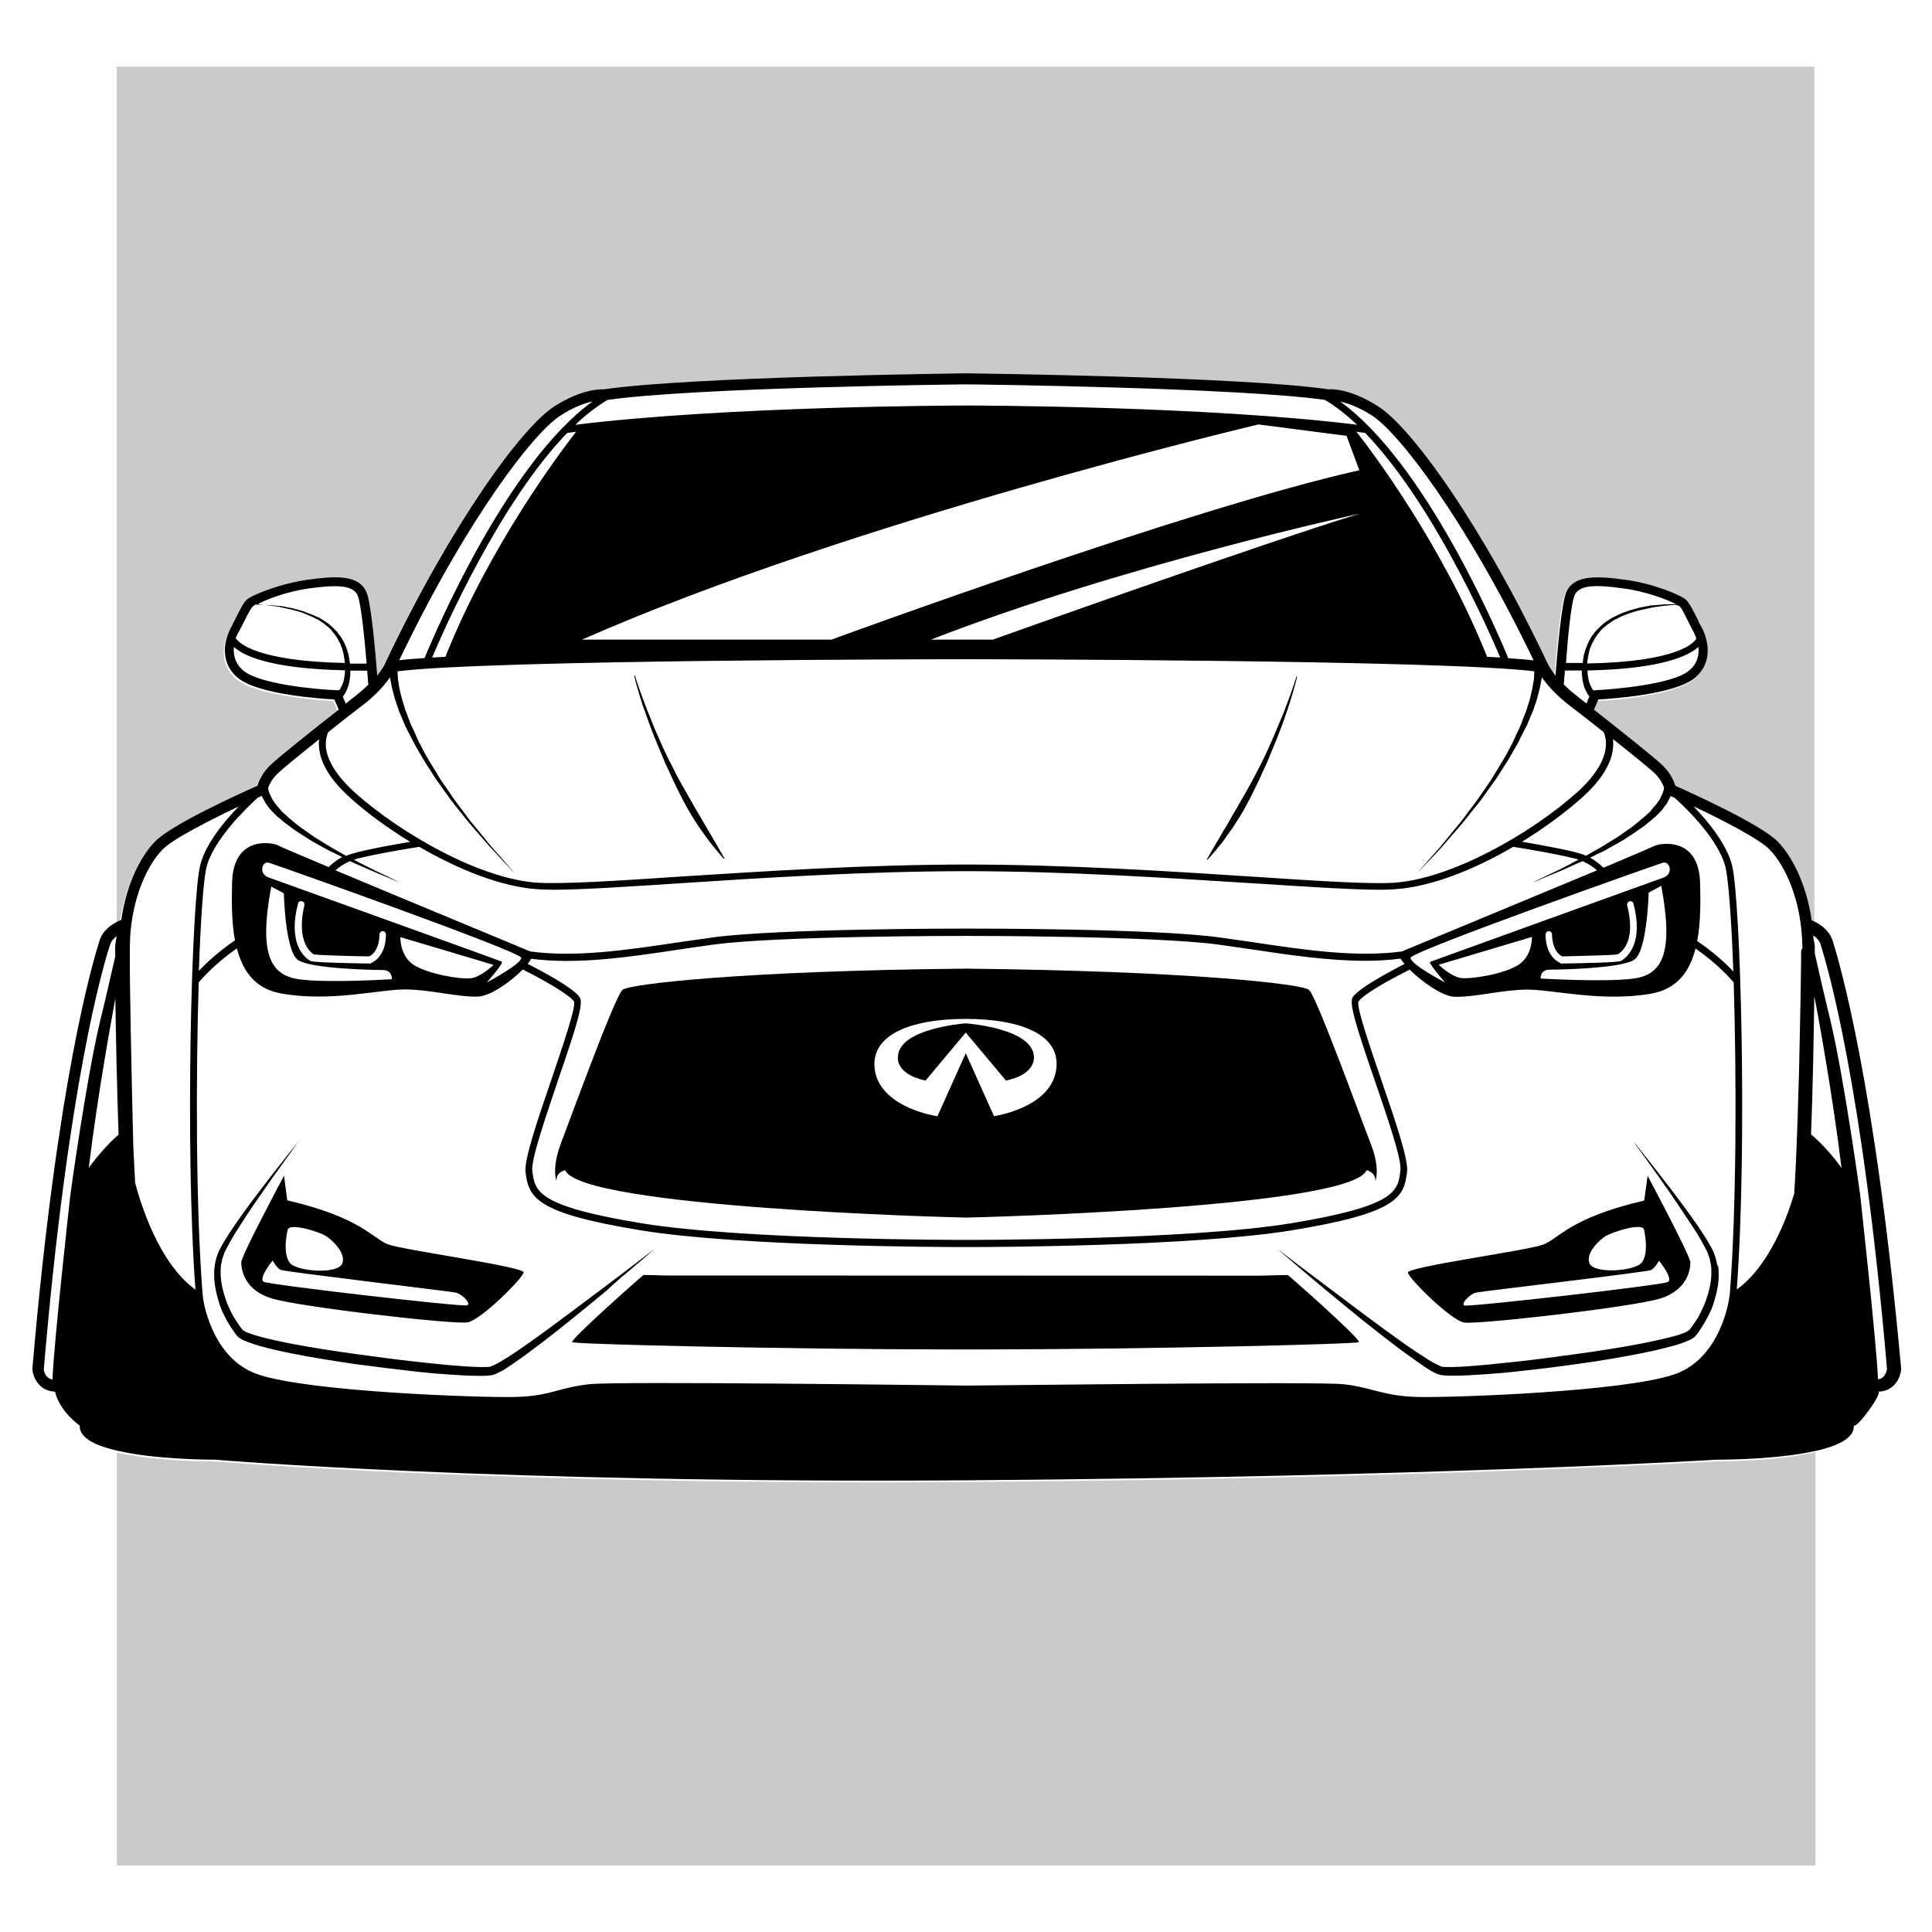<?xml version="1.0"?>
<svg xmlns="http://www.w3.org/2000/svg" height="1133.9px" width="1133.9px" viewBox="0 0 1133.9 1133.9">
  <g id="svg">
    <path d="m70.1 540.9.4-.1c3.2-21.8 11.8-37.6 19.7-45.9 9.8-10.2 51.6-29 60.1-32.8.8-2.6 2.8-7.3 7.1-11.6 4.6-4.6 26.1-21.6 40.7-33.1l-2.6-6c-8.5-.4-44.5-3-56.3-12.4-11.8-9.5-7.9-23.8-3.8-30.8.4-.5 1.1-2 1.7-3.5 2.8-5.6 5.1-10.1 7-11.8 3.1-2.8 19.6-9.7 36.1-11.8 15.6-2.1 30-3.1 34.3 7.7 2.7 6.9 5.1 34.8 6.2 48.6 3.1-4 4.3-6.6 4.3-6.6 38.8-82.1 80.5-139.3 99.8-151.5 15.9-10.1 26.5-10.1 29-9.9 50.4-7.4 206.8-9.3 212.5-9.4h.2c5.8.1 162.2 2 212.5 9.4 2.6-.1 13.2-.1 29 9.9 19.3 12.2 61 69.5 99.8 151.4 0 .1 1.2 2.7 4.4 6.7 1.1-13.8 3.5-41.8 6.2-48.6 4.3-10.9 18.7-9.8 34.3-7.7 16.5 2.3 33.1 9 36.1 11.8 2 1.7 4.2 6.2 7 11.8.8 1.5 1.5 3 1.7 3.5 4.2 7 8.1 21.2-3.8 30.8-11.8 9.4-47.8 12-56.3 12.4l-2.6 6c14.6 11.4 36.1 28.5 40.7 33.1 4.3 4.3 6.3 9.1 7.1 11.6 8.5 3.8 50.4 22.6 60.1 32.8 8.1 8.5 16.7 24.5 19.9 46.2.3.1.8.4 1.6.7.3.1.4.3.7.3v-503H68.5v502.5c.8-.3 1.3-.5 1.6-.7M1007.1 857.7s-165.3 10.1-440.4 12.1-440.9-12.1-440.9-12.1c-8.5 0-36.8-.5-57.2-5.2v242.4h996.9V852.3h-.3c-21.1 5-50.3 5.4-58.1 5.4" opacity=".21" style=""/>
    <path d="M326.6 693.2c-.4-5.4 5.1-6.4 5.1-6.4 9.3 22 227.1 27.7 235.1 27.8h.2c8.1-.1 225.8-5.8 235.1-27.8 0 0 5.4 1.1 5.1 6.4 0 0 3.1-7.1-2.7-21.9-5.8-14.8-32-87.1-36.3-90.4-4.3-3.4-70-11-201.3-12.4h-.2c-131.3 1.3-196.8 9-201.3 12.4-4.4 3.4-30.6 75.6-36.3 90.4-5.5 14.8-2.5 21.9-2.5 21.9M566.8 598c32.4 0 57 9.4 52.9 30.9-4 21.5-36.3 26.2-36.3 26.2l-16.7-37.2v.5l-16.5 36.7h-.3s-32.2-4.7-36.3-26.2c-3.9-21.5 20.8-30.9 53.2-30.9" style=""/>
    <path d="m543.2 634.2 23.6-28.2 23.6 28.2c18.1-3.8 16.4-14.1 16.4-14.1-.8-16.8-40-19.5-40-19.5-3.1.3-39.1 3.4-39.8 19.5 0 0-1.9 10.2 16.2 14.1M370.9 744.4c4.2-3.5 7.4-6.3 9.7-8.3 2.1-1.9 3.4-3 3.4-3s-5 3.8-13.7 10.5-21.3 16.1-36.3 27.3c-7.5 5.6-15.7 11.7-24.5 17.9-4.4 3.1-8.9 6.2-13.7 9.1-1.2.8-2.4 1.5-3.6 2.1-1.2.7-2.4 1.3-3.5 1.7-.3.1-.5.3-.9.4l-.5.1h-.2c-.5.1-1.2.1-1.9.1-1.3.1-2.8 0-4.2 0-11.6-.3-23.6-1.7-35.9-3-12.2-1.3-24.6-3-36.9-4.7-12.4-1.7-24.7-3.6-36.8-5.9-6-1.2-12-2.4-17.7-3.9-2.8-.8-5.6-1.6-8.3-2.6-.7-.3-1.2-.5-1.7-.8l-.4-.3-.1-.1h-.1s-.1 0-.3-.1l-.4-.4-1.2-1.5c-.4-.5-.8-1.1-1.2-1.7-1.6-2.3-3.1-4.7-4.3-7.1-1.2-2.4-2.4-5-3.2-7.5-1.7-5.1-3-10.3-3-15.5 0-1.2 0-2.6.1-3.8.1-.7.1-1.2.3-1.9l.4-1.7.1-.8c.1-.3.3-.7.3-.9.3-.7.4-1.2.7-1.9l.1-.3v-.1l.1-.4.4-.8c.3-.5.5-1.1.8-1.6 2.3-4.4 4.8-8.6 7.3-12.5 5-7.9 9.8-15 14.2-21.2 4.3-6.3 8.2-11.7 11.4-16.1 6.3-8.9 10.1-14 10.1-14s-.9 1.2-2.8 3.5-4.6 5.6-7.9 9.9c-3.4 4.3-7.5 9.5-12.1 15.6-4.6 6-9.8 12.9-15.2 20.8-2.7 3.9-5.4 8.1-7.9 12.5-.3.5-.5 1.2-.9 1.7l-.4.9-.3.4-.1.3v.1l-.1.3c-.3.5-.4 1.2-.7 1.9-.1.3-.3.5-.3.9l-.3 1.1c-.1.7-.4 1.3-.5 2.1-.1.7-.3 1.3-.3 2.1-.3 1.3-.3 2.8-.3 4.2-.1 5.6 1.1 11.4 2.8 16.9.4 1.3.9 2.8 1.5 4.2.5 1.3 1.2 2.7 1.9 4 1.3 2.7 2.8 5.2 4.6 7.8.4.7.8 1.2 1.3 1.9l.7.9.4.4.1.3.1.1s.3.4.3.3l.4.4c.1.1.4.4.7.5l.4.3.3.1.5.4c.8.4 1.5.8 2.3 1.1 3 1.2 5.9 2.1 8.9 3 5.9 1.6 12 3 18 4.2 12.2 2.4 24.6 4.4 36.9 6.2 12.5 1.7 24.9 3.2 37.2 4.6 6.2.7 12.2 1.2 18.3 1.6 6 .4 12.1.8 18 .8 1.5 0 3 0 4.6-.1.8-.1 1.6-.1 2.6-.3h.1c.1 0 0 0 .4-.1l.3-.1.5-.1c.3-.1.7-.3 1.1-.4 1.6-.7 2.8-1.5 4.2-2.1 1.2-.8 2.6-1.5 3.6-2.3 4.8-3.2 9.3-6.4 13.6-9.7 8.7-6.4 16.7-12.8 24-18.7s14-11.4 19.9-16.3c5.4-5.1 10.5-9.4 14.7-12.9" style=""/>
    <path d="M166.7 690s-25.1 47-25.1 50.8c0 3.8 1.3 16.1 17.7 21.2 16.4 5.1 107.2 15.5 115.1 14.1 7.8-1.3 32.5-25.9 32.9-29.3s-69.9-13-79.3-16.4-15.5-15.7-59.4-25.9zm100.6 68.6c3.8.8 9.4 6.4 6.9 7.5-2.6 1.1-116.1-12-119.4-13.8-3.4-1.9 5.2-12.5 5.2-12.5s2.4 4.4 4.7 5.5c2.3 1.1 98.9 12.5 102.6 13.3m-75.9-33.1c3.8 2.4 11.8 10.1 9.5 16-2.3 5.9-21.6 5.1-28.9 1.2-7.3-3.9-3.2-20.8-3.2-20.8.9-4.6 18.9 1.1 22.6 3.6M380.6 423.4c1.1 3.1 2.3 6.3 3.6 9.5s2.7 6.7 4.2 10.1c.7 1.7 1.5 3.5 2.1 5.1.8 1.7 1.6 3.5 2.4 5.1 1.5 3.5 3.2 6.9 4.8 10.2s3.4 6.6 5 9.7c1.7 3.1 3.5 6 5.2 8.7.9 1.3 1.7 2.7 2.6 4 .9 1.2 1.7 2.4 2.6 3.6 1.6 2.3 3.2 4.4 4.6 6.2 1.5 1.7 2.7 3.4 3.8 4.6 2.1 2.6 3.4 3.9 3.4 3.9l.3-.3s-.9-1.6-2.6-4.6c-.8-1.5-1.9-3.1-3-5.1-1.1-2-2.4-4.2-3.9-6.7-1.5-2.4-3-5.1-4.6-7.8-1.5-2.8-3.4-5.6-5-8.7-1.7-3.1-3.6-6.2-5.4-9.4-1.7-3.2-3.6-6.4-5.2-9.8-.8-1.6-1.7-3.4-2.6-5-.8-1.7-1.6-3.4-2.4-5-1.6-3.4-3.1-6.6-4.4-9.8-1.5-3.2-2.7-6.3-3.9-9.3-1.2-3-2.4-5.8-3.4-8.5-4-10.5-6.2-17.7-6.2-17.7l-.4.1s1.7 7.4 5.2 18.1c1.2 2.9 2.1 5.9 3.2 8.8M1007.6 741.2c-.1-.7-.4-1.3-.5-2.1l-.3-1.1c-.1-.4-.3-.7-.3-.9-.3-.7-.4-1.2-.7-1.9l-.1-.3v-.1s-.1-.1-.1-.3l-.3-.4-.4-.9c-.3-.5-.5-1.2-.9-1.7-2.6-4.6-5.2-8.6-7.9-12.5-5.4-7.8-10.5-14.6-15.2-20.8-4.7-6-8.7-11.3-12.1-15.6-3.4-4.3-6.2-7.7-7.9-9.9-1.9-2.3-2.8-3.5-2.8-3.5s3.6 5.1 10.1 14c3.2 4.4 7 9.9 11.4 16.1 4.3 6.3 9.1 13.4 14.2 21.2 2.6 3.9 5 8.1 7.3 12.5.3.5.5 1.1.8 1.6l.4.8.1.4v.1l.1.3c.3.7.4 1.2.7 1.9.1.3.3.7.3.9l.1.8.4 1.7c.1.5.1 1.2.3 1.9.1 1.2.1 2.6.1 3.8 0 5.1-1.2 10.3-3 15.5-.9 2.6-2 5.1-3.2 7.5-1.2 2.6-2.7 4.8-4.3 7.1-.4.5-.8 1.2-1.2 1.7l-1.2 1.5-.4.4c-.1 0-.1.1-.3.1h-.1l-.1.1-.4.3c-.5.3-1.2.5-1.7.8-2.6 1.1-5.4 1.9-8.3 2.6-5.8 1.5-11.7 2.7-17.7 3.9-12.1 2.3-24.5 4.2-36.8 5.9-12.4 1.7-24.7 3.4-36.9 4.7-12.2 1.2-24.3 2.7-35.9 3h-4.2c-.7 0-1.3-.1-1.9-.1h-.2l-.5-.1c-.4-.1-.7-.3-.9-.4-.9-.4-2.3-1.1-3.5-1.7-1.2-.7-2.4-1.3-3.6-2.1-4.7-3-9.3-6-13.7-9.1-8.7-6.2-16.9-12.2-24.5-17.9-15-11.3-27.5-20.7-36.3-27.3-8.7-6.6-13.7-10.5-13.7-10.5s1.2 1.1 3.4 3c2.3 1.9 5.5 4.7 9.7 8.3 4.2 3.5 9.3 7.8 15.2 12.8 5.9 4.8 12.5 10.3 19.9 16.3 7.4 5.9 15.3 12.2 24 18.7 4.3 3.2 8.9 6.4 13.6 9.7 1.2.8 2.4 1.6 3.6 2.3 1.3.8 2.6 1.5 4.2 2.1.4.3.8.3 1.1.4l.5.1.3.1c.4.1.3 0 .4.1h.1c.9.1 1.7.3 2.6.3 1.6.1 3.1.1 4.6.1 6 0 12-.4 18-.8s12.2-.9 18.3-1.6c12.4-1.3 24.7-2.8 37.2-4.6 12.4-1.7 24.9-3.8 36.9-6.2 6-1.2 12.1-2.6 18-4.2 3-.8 5.9-1.7 8.9-3 .7-.3 1.5-.7 2.3-1.1l.5-.4.3-.1.4-.3c.3-.1.5-.4.7-.5l.4-.4.3-.3.1-.1.1-.3.4-.4.7-.9c.5-.7.9-1.2 1.3-1.9 1.7-2.6 3.2-5.1 4.6-7.8.7-1.3 1.2-2.7 1.9-4 .5-1.3 1.1-2.7 1.5-4.2 1.7-5.5 3-11.3 2.8-16.9 0-1.5-.1-2.8-.3-4.2-.7-.7-.7-1.3-.8-2" style=""/>
    <path d="M859.3 776.2c7.8 1.3 98.7-9 115.1-14.1s17.7-17.5 17.7-21.2c0-3.8-25.1-50.8-25.1-50.8l-2 14.5c-43.9 10.2-50 22.4-59.4 25.9-9.4 3.5-79.7 13-79.3 16.4.5 3.4 25.2 28 33 29.3m83-50.7c3.8-2.4 21.8-8.2 22.6-3.8 0 0 4 16.9-3.2 20.8s-26.7 4.7-28.9-1.2c-2.2-5.9 5.9-13.6 9.5-15.8m-75.9 33.1c3.8-.8 100.2-12 102.6-13.2 2.4-1.2 4.7-5.5 4.7-5.5s8.6 10.6 5.2 12.5c-3.4 1.9-116.9 14.8-119.4 13.8-2.5-.8 3.3-6.9 6.9-7.6M712.2 500.6c1.1-1.2 2.4-2.8 3.8-4.6 1.5-1.7 3-3.9 4.6-6.2.8-1.2 1.7-2.4 2.6-3.6.8-1.3 1.7-2.6 2.6-4 1.7-2.7 3.6-5.6 5.2-8.7 1.6-3.1 3.5-6.3 5-9.7 1.6-3.4 3.4-6.7 4.8-10.2.8-1.7 1.6-3.5 2.4-5.1.7-1.7 1.5-3.5 2.1-5.1 1.5-3.4 2.8-6.9 4.2-10.1 1.3-3.4 2.4-6.4 3.6-9.5 1.1-3.1 2-5.9 3-8.6 3.5-10.7 5.2-18.1 5.2-18.1l-.4-.1s-2.1 7.3-6.2 17.7c-.9 2.7-2.1 5.5-3.4 8.5-1.2 3-2.6 6.2-3.9 9.3-1.5 3.2-2.8 6.6-4.4 9.8-.8 1.6-1.6 3.4-2.4 5-.8 1.6-1.7 3.4-2.6 5-1.6 3.4-3.5 6.6-5.2 9.8-1.7 3.2-3.6 6.3-5.4 9.4-1.6 3.1-3.5 5.9-5 8.7-1.5 2.8-3.1 5.5-4.6 7.8-1.3 2.4-2.7 4.7-3.9 6.7s-2.1 3.6-3 5.1c-1.6 2.8-2.6 4.6-2.6 4.6l.3.3c.2-.2 1.4-1.6 3.6-4.1M755.8 748.3s-6.3.1-16.4.4l-348.4-.1c-8.2-.3-13.2-.3-13.3-.3-.3 0-43.3 38-41.9 39.4 1.3 1.3 126.3 4.2 221.7 4.3H576.4c95.4-.1 219.8-3.1 221.1-4.3 1.6-1.5-41.4-39.4-41.7-39.4" style=""/>
    <path d="M1075.5 551.9c-1.9-5.8-6.9-9.1-9.9-10.7-.3-.1-.4-.3-.7-.3-.7-.4-1.2-.5-1.6-.7-3.2-21.9-11.8-37.9-19.9-46.2-9.8-10.2-51.6-29-60.1-32.8-.8-2.6-2.8-7.3-7.1-11.6-4.6-4.6-26.1-21.6-40.7-33.1l2.6-6c8.5-.4 44.5-3 56.3-12.4 11.8-9.5 7.9-23.8 3.8-30.8-.4-.5-1.1-2-1.7-3.5-2.8-5.6-5.1-10.1-7-11.8-3.1-2.8-19.6-9.7-36.1-11.8-15.6-2.1-30-3.1-34.3 7.7-2.7 6.9-5.1 34.8-6.2 48.6-3.1-4-4.3-6.6-4.4-6.7-38.8-82-80.3-139.2-99.8-151.4-15.9-10.1-26.5-10.1-29-9.9-50.4-7.4-206.8-9.3-212.5-9.4h-.2c-5.8.1-162.2 2-212.5 9.4-2.6-.1-13.2-.1-29 9.9-19.3 12.2-61 69.5-99.8 151.5 0 0-1.2 2.7-4.3 6.6-1.1-13.8-3.5-41.8-6.2-48.6-4.3-10.9-18.7-9.8-34.3-7.7-16.5 2.3-33.1 9-36.1 11.8-2 1.7-4.2 6.2-7 11.8-.8 1.5-1.5 3-1.7 3.5-4.2 7-8.1 21.2 3.8 30.8 11.8 9.4 47.8 12 56.3 12.4l2.6 6c-14.6 11.4-36.1 28.5-40.7 33.1-4.3 4.3-6.3 9.1-7.1 11.6-8.5 3.8-50.4 22.6-60.1 32.8-8.1 8.3-16.7 24.3-19.7 45.9l-.4.1-.1.1c-.1.1-.7.3-1.5.7h-.1c-3 1.5-8.6 4.8-10.6 11-4 12.5-25.1 83-39.5 251.5v.5c.4 4.2 3.5 12.1 12.4 12.9l.9.1c2.7 11.7 14.5 19.9 14.5 19.9-.4 7.3 9.4 11.8 22.3 14.8h.1c20.4 4.7 48.8 5.2 57.2 5.2 0 0 165.8 14.1 440.9 12.1 275.1-2 440.4-12.1 440.4-12.1 7.8 0 37.1-.4 58-5.2h.3c12.8-3 22.4-7.5 22-14.8 2 1.5 16.5-18.4 14.5-19.9l.9-.1c8.9-.7 12-8.7 12.4-12.9v-.5c-15.3-168.2-36.3-238.9-40.3-251.4M41.3 701.2s-9.7 86.7-10.5 108.4c-4-.5-5-4.7-5.1-5.9 14.2-167.4 34.9-237.3 39-249.5.7-1.9 2-3.4 3.4-4.4.1-.1.3-.3.4-.3-.4 1.9-.7 3.6-.9 5.6v6.4c-2.3 9.9-5.2 23-8.9 38-8.1 33.8-17.4 101.7-17.4 101.7M68 667.3c-9 8.3-15.9 18.1-15.9 18.1 5.2-43.1 14.1-91.1 14.1-91.1.5-3.2 1.1-5.9 1.5-8.3.3 21.9.9 52.3 1.9 79.9-.5.5-1 1-1.6 1.4m911.7-198.4c.3-.5.5-1.2.8-1.7.7.3 1.5.7 2.4 1.1 7.8 7 25.8 24.7 29.8 40.6 1.7 7.1 3.5 30.4 4.6 61.3-4-4.3-11.3-11.2-21.2-17.9 2-10.5 2-22.4 1.7-34-.7-28.5-24.9-23.2-27.3-21.6-.7.4-12.6 5.5-29.4 12.6-1.5-1.5-4.2-3.9-7.9-5.9 1.5-.8 3.1-1.5 4.6-2.3 1.5-.7 3-1.3 4.3-2.1 1.5-.8 2.8-1.6 4.3-2.4 1.5-.8 2.8-1.6 4.3-2.4 1.5-.8 2.8-1.7 4.2-2.6 1.3-.8 2.7-1.7 4-2.6 1.3-.8 2.6-1.9 3.9-2.7 1.2-.9 2.6-1.7 3.6-2.7 1.2-.9 2.3-1.9 3.4-2.8.5-.5 1.1-.9 1.6-1.3l1.5-1.5c.9-.9 1.9-1.9 2.7-2.8.8-1.3 1.6-2.3 2.4-3.2.6-1.1 1.2-2.2 1.7-3.1M955 531.4c-.3-1.1.4-2.1 1.3-2.4 1.1-.3 2.1.3 2.4 1.3 5.8 22.4-2.8 30.8-7 33.5-.5.4-1.9 1.2-35.1 1.7h-.5l-.4-.3c-7.7-3.8-8.6-12.5-8.6-16.7 0-1.2 1.1-2.1 2.1-2s1.7.9 1.7 2c0 3.1.7 9.5 5.4 12.5.3.1.7.3 1.1.3 13.4-.3 28.1-.7 31.6-1.1.4 0 .7-.1.9-.4 3.5-2.2 9.9-9.5 5.1-28.4m-45.5 37.7c5.8 0 41.9-.7 49.6-5.8 7.7-5.1 8.5-39.4 8.5-39.4l7.4-4c7.5 40 .4 52.1-16.1 54.4-16.5 2.3-54.7 0-54.7 0s-.5-5.2 5.3-5.2m66.7-54s-135.4 48.8-136.8 49.4 8.7 12.1 8.7 12.1-20.6-10.7-20.2-14.5c.4-3.8 144.6-54.8 148.2-55.8 3.9-1 6.3 6.6.1 8.8m-84.9 51.1c-8.2 5.4-27.8 8.6-33.9 7.8-6-.9-13-7.8-13-7.8l54.7-16.3s.4 10.9-7.8 16.3m-84.4 68.1c7.4 21.6 15.9 46.2 15 52.8-1.5 12.1-2.6 20.7-64.5 30.9-60.9 9.9-189 9.7-190.4 9.7-6 0-130.3 0-190.1-9.7-61.9-10.1-63-18.8-64.5-30.9-.8-6.4 7.7-31 15-52.8 10.9-31.8 15.2-45.3 12.9-48.9-3.6-5.6-23.1-15.9-30.6-19.7.7-.9 1.5-2 2.1-3 26.6 3.5 56.2-.8 87.3-5.5 6.3-.9 12.9-1.9 19.5-2.8 38.4-5.2 145.8-5.1 146.8-5.1h3c1.1 0 108.4-.1 146.8 5.1 6.6.9 13.2 1.9 19.5 2.8 23.2 3.5 45.7 6.7 66.6 6.7 7.1 0 14-.4 20.7-1.3.5.9 1.3 2 2.4 3.1-7.5 3.9-27 14.1-30.6 19.7-2 3.6 2.1 16.9 13.1 48.9m15.9-75.9c-26.3 3.6-56-.7-87.3-5.4-6.3-.9-13-1.9-19.6-2.8-38.7-5.4-146.3-5.2-147.4-5.2h-3c-1.1 0-108.7-.1-147.4 5.2-6.6.9-13.2 1.9-19.6 2.8-31.3 4.7-61 9-87.3 5.4-9.9-4.2-73.9-30.6-114.3-47.6 1.7-1.5 4.3-3.5 7.9-5.1.1-.1.3-.1.5-.3 2.6 1.1 5 2.3 7.3 3.2 2.6 1.1 5 2.3 7.3 3.2 9 3.8 15 6.2 15 6.2s-5.9-2.8-14.6-7c-2.1-1.1-4.6-2.3-7-3.5-1.7-.9-3.8-1.9-5.6-3 8.2-2.4 27.5-5.8 38.4-7.5 23 13.4 48.5 23.6 69.6 24.9 2.4.1 5.4.3 8.7.3 16.4 0 42.7-1.7 74.6-3.8 48.9-3.2 109.8-7.1 168.1-7.1s119 4 168.1 7.1c31.8 2 58.2 3.8 74.6 3.8 3.4 0 6.2-.1 8.7-.3 21.1-1.3 46.6-11.4 69.6-24.9 10.9 1.7 30.2 5.1 38.4 7.5-1.9.9-3.9 2-5.6 3-2.6 1.2-4.8 2.6-7 3.5-8.9 4.2-14.6 7-14.6 7s6-2.4 15-6.2c2.3-.9 4.7-2 7.3-3.2 2.3-1.1 4.8-2.1 7.3-3.2.1.1.4.1.5.3 3.5 1.6 6.2 3.6 7.9 5.1-40.6 16.9-104.4 43.4-114.5 47.6m-528.3 6c-1.3-.7-136.8-49.4-136.8-49.4-6.2-2.1-3.8-9.8 0-8.7 3.8 1.1 147.8 52.1 148.2 55.8.4 3.6-20.2 14.5-20.2 14.5s10.2-11.5 8.8-12.2m-17.8 9.7c-6 .9-25.5-2.4-33.9-7.8-8.3-5.4-7.8-16.3-7.8-16.3l54.7 16.3s-7 6.8-13 7.8m-93-14.3c.3.3.5.4.9.4 3.6.4 18.3.9 31.6 1.1.4 0 .8-.1 1.1-.3 4.7-3 5.4-9.4 5.4-12.5 0-1.1.8-1.9 1.7-2 1.2-.1 2.1.8 2.1 2 0 4.2-.9 12.9-8.6 16.7l-.4.3h-.5c-33.3-.5-34.5-1.3-35.1-1.7-4.2-2.6-12.8-11-7-33.5.3-1.1 1.3-1.7 2.4-1.3 1.1.3 1.6 1.3 1.3 2.4-4.3 18.9 2 26.2 5.1 28.4m-8.7 3.7c7.8 5.1 43.8 5.8 49.6 5.8s5.4 5.4 5.4 5.4-38.3 2.4-54.7 0-23.6-14.4-16.1-54.4l7.4 4c0-.2.7 34.1 8.4 39.2m796.5-109.3c2.8 2.8 4.3 5.9 5.1 7.9v.4c-.1 1.1-.5 2.6-1.3 4.2l-1.3 2.6c-.5.8-1.2 1.7-1.9 2.7-.7.9-1.6 1.7-2.4 2.8-.4.5-.8.9-1.2 1.5-.4.5-.9.9-1.5 1.3-.9.9-2 1.9-3.1 2.8-1.1.9-2.3 1.9-3.4 2.8-1.2.9-2.3 1.9-3.6 2.8-1.2.9-2.6 1.7-3.9 2.7s-2.6 1.9-3.9 2.7-2.7 1.7-4.2 2.6c-1.3.8-2.7 1.7-4.2 2.6-1.3.8-2.8 1.6-4.2 2.4-1.9 1.1-3.8 2.1-5.6 3.2-.1 0-.3-.1-.3-.1-5.6-2.6-27.1-6.3-37.3-8.1 13.2-8.1 25.3-17.1 35.1-25.8 11.8-10.6 18-20.8 18.4-30.6 0-1.3 0-2.6-.1-3.8 11.4 9 22 17.6 24.8 20.4m25.3-74.5c.5 4.6-.4 9.9-5.8 14.1-9.7 7.8-42.9 10.7-54.8 11.3h-1.1c-.1-.1-.1-.3-.3-.4-.4-.4-.7-1.1-.9-1.6-.1-.3-.3-.7-.5-.9-.1-.4-.3-.7-.4-1.1-.7-1.5-.9-3.4-1.2-5.5 0-.7-.1-1.5-.1-2.1 43.9-.9 59.4-8.7 65.1-13.8M986 356c1.1 1.1 4 7.1 5.5 10.1.8 1.7 1.6 3.1 2 3.9.3.5 1.3 2.3 2.1 4.8-1.2 2.1-9.9 13.6-64 14.6v-.7c.1-1.2.3-2.4.5-3.6.1-.7.3-1.2.4-1.9.1-.7.4-1.2.5-1.9.1-.7.4-1.2.7-1.9s.5-1.2.8-1.9c.3-.5.7-1.2.9-1.7l.5-.9c.1-.3.4-.5.5-.8l1.2-1.7c.4-.5.9-1.1 1.3-1.6l1.3-1.6 1.6-1.3c.5-.4 1.1-.9 1.6-1.3l1.7-1.2 1.7-1.2c.7-.3 1.2-.7 1.9-.9 2.4-1.5 5.1-2.4 7.7-3.4l3.9-1.2c.7-.1 1.2-.4 1.9-.5.7-.1 1.2-.3 1.9-.4 1.2-.3 2.4-.5 3.6-.8.5-.1 1.2-.3 1.7-.4.5-.1 1.1-.1 1.6-.3 2.1-.3 4.2-.5 5.9-.8 1.7-.1 3.4-.3 4.6-.4.8 0 1.5-.1 2.1-.1 1.5.4 2.2.8 2.4 1m-62-6.3c2.6-6.6 12.4-6.6 28.5-4.4 13.4 1.7 26.2 6.7 31.2 9.3h-2c-1.3 0-2.8.1-4.6.1-1.7.1-3.8.4-6 .5-.5 0-1.1.1-1.7.1-.5.1-1.2.1-1.7.3-1.2.1-2.4.4-3.6.7-.7.1-1.2.1-1.9.4-.7.1-1.2.3-1.9.5-1.3.3-2.6.7-3.9 1.1-2.6.9-5.4 1.7-7.9 3.2-.7.3-1.3.7-2 .9l-1.9 1.2-1.9 1.2c-.7.4-1.2.9-1.7 1.3l-1.7 1.5-1.6 1.6c-.5.5-1.1 1.1-1.5 1.6l-1.3 1.7c-.3.3-.4.5-.7.9l-.5.9c-.4.7-.8 1.3-1.1 1.9-.3.7-.5 1.3-.9 2-.3.7-.5 1.3-.8 2-.3.7-.4 1.3-.7 2-.3.7-.3 1.3-.5 2-.4 1.3-.5 2.7-.7 4 0 .3 0 .7-.1.9h-9.8c1-14.9 3-34.5 4.9-39.4m-5.5 43.8H928.4v2.4c.3 2.3.5 4.4 1.1 6.3.1.4.3.9.4 1.3s.4.8.5 1.2c.4.8.7 1.5 1.1 2.1.4.8.9 1.3 1.3 1.9l-1.7 4.2c-2.3-1.7-4.3-3.4-5.8-4.6-3-2.3-5.5-4.6-7.5-6.6.1-2.1.4-5.1.7-8.2M805.1 243.8c15.6 9.8 55.1 60.9 95 143.8-4-.5-9.1-.9-14.9-1.3-6.3-15.5-48.8-114.7-98.6-150.6 4.1.9 10.5 3 18.5 8.1M488 375.4H341.6c158.5-69.9 397-126.3 397-126.3l51.7 6.7 7.5 20.2C698.5 298.1 488 375.4 488 375.4m309.8-73.9c-61 18.8-215.1 73.9-215.1 73.9h-36.3c112.2-43.7 251.4-73.9 251.4-73.9m-1.7-48.1c1.7.3 3.5.4 5.1.7 39.4 40.7 72 114.6 79.3 131.8-2.4-.1-5-.3-7.7-.4-26-65.3-67.6-120.6-76.7-132.1m-439.5-18.7c51.1-7.3 205-9.1 210.5-9.1s159.5 1.9 210.5 9.1c6.4 3.8 12.8 8.9 18.9 14.6-88.5-11-223-11.3-229.3-11.3h-.2c-6.4 0-140.8.4-229.3 11.3 6.1-5.9 12.5-10.8 18.9-14.6m-18.5 18.7c-9 11.6-50.7 66.8-76.7 132.1-2.7.1-5.4.3-7.8.4 7.3-17.2 39.9-91.1 79.3-131.8 1.7-.3 3.4-.4 5.2-.7m-9-9.6c7.9-5.1 14.4-7.3 18.7-8.2-49.8 35.9-92.3 135.2-98.6 150.6-5.9.4-10.9.8-14.9 1.3 39.7-82.9 79-133.8 94.8-143.7m-112.9 158c-2.1 2.1-4.6 4.3-7.5 6.6-1.6 1.2-3.5 2.7-5.8 4.6l-1.7-4.2c.4-.5.9-1.1 1.3-1.9.4-.5.7-1.3 1.1-2.1.1-.4.4-.8.5-1.2.1-.4.3-.9.4-1.3.7-1.9.8-4 1.1-6.3v-2.4H215.5c.3 3 .4 6 .7 8.2m-34.7-56.5c16.1-2.1 25.9-2.1 28.5 4.4 1.9 4.8 3.9 24.5 5.2 39.8h-9.8c0-.3 0-.5-.1-.9-.3-1.3-.4-2.7-.7-4-.1-.7-.3-1.3-.5-2-.3-.7-.4-1.3-.7-2-.1-.7-.5-1.3-.8-2-.3-.7-.5-1.3-.9-2s-.8-1.3-1.1-1.9l-.5-.9c-.3-.3-.4-.5-.7-.9l-1.3-1.7c-.4-.7-1.1-1.1-1.5-1.6L195 368l-1.7-1.5c-.5-.4-1.2-.9-1.7-1.3l-1.9-1.2-1.9-1.2c-.7-.3-1.3-.7-2-.9-2.6-1.3-5.4-2.1-7.9-3.2-1.3-.4-2.7-.7-3.9-1.1-.7-.1-1.3-.3-1.9-.5-.7-.1-1.2-.3-1.9-.4-1.2-.3-2.4-.4-3.6-.7-.5-.1-1.2-.3-1.7-.3s-1.1-.1-1.7-.1c-2.1-.3-4.2-.4-6-.5-1.7 0-3.4-.1-4.6-.1h-2c4.9-3 17.6-7.8 30.9-9.7M140.6 370c.4-.8 1.1-2.1 2-3.9 1.5-3 4.4-9 5.8-10.2.3-.3.9-.7 1.9-1.2.5 0 1.2.1 2.1.1 1.3.1 2.8.3 4.6.4 1.7.3 3.8.5 5.9.8.5.1 1.1.1 1.6.3.5.1 1.1.3 1.7.4 1.2.3 2.3.5 3.6.8.7.1 1.2.3 1.9.4.7.1 1.2.4 1.9.5 1.2.4 2.6.8 3.9 1.2 2.6 1.1 5.1 2 7.7 3.4.7.3 1.2.7 1.9.9l1.7 1.2 1.7 1.2c.5.4 1.1.9 1.6 1.3l1.6 1.3 1.3 1.6c.4.5.9 1.1 1.3 1.6l1.2 1.7c.1.3.4.5.5.8l.5.9c.3.7.7 1.2.9 1.7.3.7.5 1.2.8 1.9.3.7.5 1.2.7 1.9.1.7.4 1.2.5 1.9s.3 1.2.4 1.9c.3 1.2.3 2.4.5 3.6v.7c-53.3-1.1-62.6-12.4-64-14.6.9-2.2 2-4 2.3-4.5m57.3 35.1c-12-.4-45.1-3.5-54.8-11.3-5.2-4.3-6.3-9.5-5.8-14.1 5.5 5.1 21.2 12.8 65.2 13.7 0 .7-.1 1.5-.1 2.1-.3 2-.5 3.9-1.2 5.5-.1.4-.3.8-.4 1.1-.1.3-.3.7-.5.9-.3.7-.5 1.2-.9 1.6-.1.1-.1.3-.3.4zm-5.3 24.6c4.4-3.5 8.9-7 12.8-10.1l.3-.1v-.1c2.7-2.1 5.1-4 7.3-5.6 8.2-6.3 13.2-12.4 15.9-16.3v.1c.1.7.3 1.3.4 2.1.3 1.5.5 3 .9 4.6.4 1.6.9 3.2 1.3 5 .5 1.7 1.2 3.5 1.7 5.2.3.9.7 1.9.9 2.7.4.9.8 1.9 1.2 2.8.8 1.9 1.6 3.8 2.4 5.8.9 1.9 1.9 3.8 3 5.8.5.9.9 2 1.5 3 .5.9 1.1 1.9 1.6 3 1.1 2 2.3 3.9 3.4 5.9s2.4 3.9 3.6 5.9c1.2 1.9 2.6 3.9 3.8 5.9l.9 1.5 1.1 1.5 2 2.8c1.3 1.9 2.7 3.8 4 5.6.7.9 1.3 1.9 2 2.8.7.9 1.5 1.7 2.1 2.7 1.3 1.7 2.8 3.5 4.2 5.2 1.3 1.7 2.7 3.4 4 5s2.7 3.1 4 4.7c2.7 3 5.1 5.9 7.4 8.5 2.3 2.7 4.6 4.8 6.4 7 1.9 2 3.6 3.9 5.1 5.4 2.8 3 4.4 4.6 4.4 4.6s-1.5-1.7-4.2-4.8c-1.3-1.5-3-3.4-4.8-5.5s-4-4.4-6.2-7.1c-2.1-2.7-4.6-5.6-7.1-8.7-1.2-1.6-2.6-3.1-3.9-4.7-1.2-1.6-2.6-3.4-3.8-5.1-1.3-1.7-2.6-3.5-3.9-5.2-.7-.9-1.3-1.7-2-2.7-.7-.9-1.2-1.9-1.9-2.8-1.2-1.9-2.6-3.8-3.9-5.6l-1.9-2.8-.9-1.5-.9-1.5c-1.2-2-2.4-3.9-3.6-5.9-1.2-2-2.4-3.9-3.5-5.9-1.1-2-2.1-4-3.1-5.9-.5-.9-1.1-1.9-1.5-3-.4-.9-.9-2-1.3-3-.9-2-1.7-3.9-2.7-5.8-.8-1.9-1.5-3.8-2.1-5.6-.4-.9-.7-1.9-1.1-2.7-.3-.9-.5-1.7-.8-2.7-.5-1.7-1.1-3.5-1.5-5.1-.4-1.6-.8-3.2-1.1-4.7-.4-1.5-.5-3-.7-4.3-.1-.7-.3-1.3-.3-2s-.1-1.2-.1-1.9c0-.8-.1-1.5-.1-2.1 54.4-6.9 326.5-7.1 333.6-7.1 7.3 0 279.3.3 333.6 7.1 0 .7-.1 1.5-.1 2.1 0 .5-.1 1.2-.1 1.9s-.1 1.3-.3 2c-.3 1.3-.4 2.8-.7 4.3-.4 1.5-.7 3.1-1.1 4.7-.4 1.6-.9 3.4-1.5 5.1-.3.9-.5 1.7-.8 2.7-.4.9-.7 1.7-1.1 2.7-.7 1.9-1.5 3.8-2.1 5.6-.8 1.9-1.7 3.8-2.7 5.8-.4.9-.9 2-1.3 3-.4.9-1.1 2-1.5 3-1.1 2-2.1 3.9-3.1 5.9-1.1 2-2.3 3.9-3.5 5.9-1.2 2-2.4 3.9-3.6 5.9l-.9 1.5-.9 1.5-1.9 2.8c-1.3 1.9-2.6 3.8-3.9 5.6-.7.9-1.2 1.9-1.9 2.8-.7.9-1.3 1.7-2 2.7-1.3 1.7-2.7 3.6-3.9 5.2-1.3 1.7-2.6 3.5-3.8 5.1-1.3 1.6-2.6 3.2-3.9 4.7-2.6 3.1-4.8 6-7.1 8.7-2.1 2.7-4.4 5-6.2 7.1-1.9 2.1-3.5 4-4.8 5.5-2.7 3.1-4.2 4.8-4.2 4.8s1.6-1.7 4.4-4.6c1.3-1.5 3.1-3.2 5.1-5.4 1.9-2 4.2-4.3 6.4-7 2.3-2.7 4.8-5.5 7.4-8.5 1.3-1.5 2.7-3.1 4-4.7s2.7-3.4 4-5c1.3-1.7 2.7-3.5 4.2-5.2.7-.9 1.3-1.7 2.1-2.7.7-.9 1.3-1.9 2-2.8 1.3-1.9 2.7-3.8 4-5.6l2-2.8 1.1-1.5.9-1.5c1.2-2 2.6-3.9 3.8-5.9 1.2-2 2.6-3.9 3.6-5.9 1.2-2 2.3-4 3.4-5.9.5-.9 1.2-1.9 1.6-3 .5-.9.9-2 1.5-3 .9-2 2-3.9 3-5.8.8-2 1.6-3.9 2.4-5.8.4-.9.8-1.9 1.2-2.8.3-.9.7-1.9.9-2.7.7-1.7 1.3-3.5 1.7-5.2.4-1.7.9-3.4 1.3-5s.7-3.1.9-4.6c.1-.7.3-1.3.4-2.1v-.1c2.8 4 7.7 9.9 15.9 16.3 2.1 1.6 4.6 3.5 7.3 5.6v.1l.3.1c3.9 3.1 8.3 6.6 12.8 10.1.8 1.9 1.5 4.4 1.3 7.8-.4 8.5-6.3 18-17.1 27.7-26.9 24-73.8 50.8-107.6 52.9-14.5.9-44.6-1.1-82.8-3.6-48.9-3.2-109.9-7.1-168.2-7.1h.2-.1c-58.2 0-119.3 4-168.2 7.1-38.2 2.6-68.2 4.4-82.8 3.6-33.9-2-80.6-28.8-107.6-52.9-10.7-9.7-16.7-19.2-17.1-27.7-.1-3.4.6-6 1.4-7.8m-35.2 32.5c.8-2 2.4-5.1 5.2-7.9 2.8-2.8 13.4-11.4 24.7-20.4-.1 1.2-.3 2.4-.1 3.8.4 9.8 6.6 20 18.4 30.6 9.8 8.9 22 17.7 35.1 25.8-10.3 1.7-31.7 5.5-37.3 8.1-.1 0-.3.1-.3.1-1.9-1.1-3.8-2.1-5.6-3.2-1.3-.8-2.8-1.5-4.2-2.4-1.3-.8-2.7-1.7-4.2-2.6-1.3-.8-2.7-1.7-4.2-2.6-1.3-.8-2.7-1.9-3.9-2.7-1.3-.9-2.6-1.9-3.9-2.7-1.2-.9-2.4-1.9-3.6-2.8-1.2-.9-2.3-1.9-3.4-2.8s-2-1.9-3.1-2.8c-.5-.5-.9-.9-1.5-1.3-.4-.5-.8-.9-1.2-1.5-.8-.9-1.7-1.9-2.4-2.8-.7-.9-1.3-1.9-1.9-2.7-.5-.8-.9-1.7-1.3-2.6-.8-1.6-1.2-3-1.3-4.2zm-6.2 6c.8-.4 1.6-.7 2.4-1.1.3.5.5 1.2.8 1.7.5.9 1.1 2 1.7 3 .7.9 1.5 1.9 2.3 3 .8.9 1.7 1.9 2.7 2.8l1.5 1.5c.5.5 1.1.9 1.6 1.3 1.1.9 2.1 1.9 3.4 2.8 1.2.9 2.4 1.7 3.6 2.7 1.2.9 2.6 1.9 3.9 2.7 1.3.8 2.7 1.7 4 2.6 1.3.8 2.7 1.7 4.2 2.6 1.5.8 2.8 1.6 4.3 2.4s2.8 1.6 4.3 2.4c1.5.8 3 1.5 4.3 2.1 1.6.8 3.1 1.5 4.6 2.3-3.8 2-6.4 4.4-7.9 5.9-16.8-7.1-28.8-12.1-29.4-12.6-2.4-1.7-26.6-6.9-27.3 21.6-.3 11.6-.3 23.5 1.7 34-9.9 6.7-17.2 13.6-21.2 17.9 1.1-30.8 2.7-54.1 4.6-61.3 4.1-15.4 22.1-33.2 29.9-40.3m-71.9 226c-.4-6.7-.7-14.1-1.1-21.8-.9-37.6-2.3-98.3-2-116.6 0-1.3.1-2.7.1-4 0-.3.1-.5.1-.8 0-.1-.1-.1-.1-.3 1.5-25.3 10.6-43.4 19.1-52.1 5.9-6.2 27.9-17.3 44.7-25.3-8.7 9-19.5 22-22.6 34.5-5.1 19.9-9 166.3-2.8 249.1-22.2-16-32.8-52.8-35.4-62.7m935.9 65.6-.3 1.7c0 .4-4.6 35.6-32.2 45.1-30 10.3-130.1 13.7-150.2 13.3-12.2-.3-19.1-2.1-26.5-4-5.1-1.3-10.5-2.8-17.6-3.5-16.5-1.7-211.2.8-221.4.8-10.1-.1-204.9-2.7-221.4-.8-7.1.8-12.4 2.1-17.6 3.5-7.4 2-14.2 3.8-26.5 4-20.2.4-120.2-3-150.2-13.3-27.7-9.5-32.2-44.7-32.2-45.1l-.1-1.6h-.1c-4-50.9-4-127.8-2.3-183.4 1.9-2.1 9.8-11.2 22.4-19.9 3.5 13.4 10.7 23.8 26.2 26.5 28.6 5.1 57.5-2.4 72.3-2.4s31.3 4.6 43 4.2c7.3-.3 19.1-8.6 26.3-15.9 11.3 5.6 27.5 14.8 30.1 18.8 1.2 3.4-6.9 26.7-13.2 45.5-8.3 24.2-16.1 47.2-15.3 54.5 1.9 15.2 5.9 24.2 67.8 34.3 58.3 9.5 177.6 9.8 190 9.8h1.8c12.4 0 131.7-.3 190-9.8 61.9-10.1 66-19.2 67.8-34.3.9-7.4-7-30.2-15.3-54.5-6.4-18.8-14.4-42.1-13.3-45.4 2.6-4.2 18.8-13.2 30.1-18.8 7.3 7.1 19.1 15.6 26.3 15.9 11.8.4 28.2-4.2 43-4.2s43.7 7.4 72.3 2.4c15.5-2.7 22.7-13 26.2-26.5 12.6 8.7 20.6 17.7 22.4 19.9 1.7 55.4 1.7 132.2-2.3 183.2m42.7-203.6c-.3.5-.4 1.1-.8 1.6 0 7.7-.4 33.7-1.1 63.4-.1 4.2-.1 8.3-.3 12.5-.3 8.7-.5 17.5-.8 26.1-.5 14.8-1.1 28.9-1.9 40.8-4.3 14.5-14.9 42.7-33.7 56.2 6.2-82.9 2.3-229.2-2.8-249.1-3.2-12.4-14-25.5-22.6-34.5 16.7 7.9 38.7 19.2 44.7 25.4 9 9.4 18.8 29.4 19.2 57.2.1.1.1.3.1.4m7 111.3c-.7-.5-1.3-1.2-2-1.7 1.1-28.3 1.6-59.5 1.9-81.4v.3c.5 2.8 1.2 6 1.9 9.9 0 0 8.9 47.8 14.1 91.1.1-.2-6.9-10.1-15.9-18.2m37.3 142c-.9-21.6-10.5-108.4-10.5-108.4s-9.3-67.8-17.3-101.6c-3.9-16-7-29.7-9.3-39.9V555c-.3-1.5-.5-3.1-.8-4.6 0-.4-.1-.8-.1-1.3.3.1.4.3.8.5 1.5 1.1 2.8 2.6 3.4 4.4 4 12.4 24.7 82.2 39.1 249.5-.3 1.4-1.2 5.6-5.3 6" style=""/>
  </g>
</svg>
